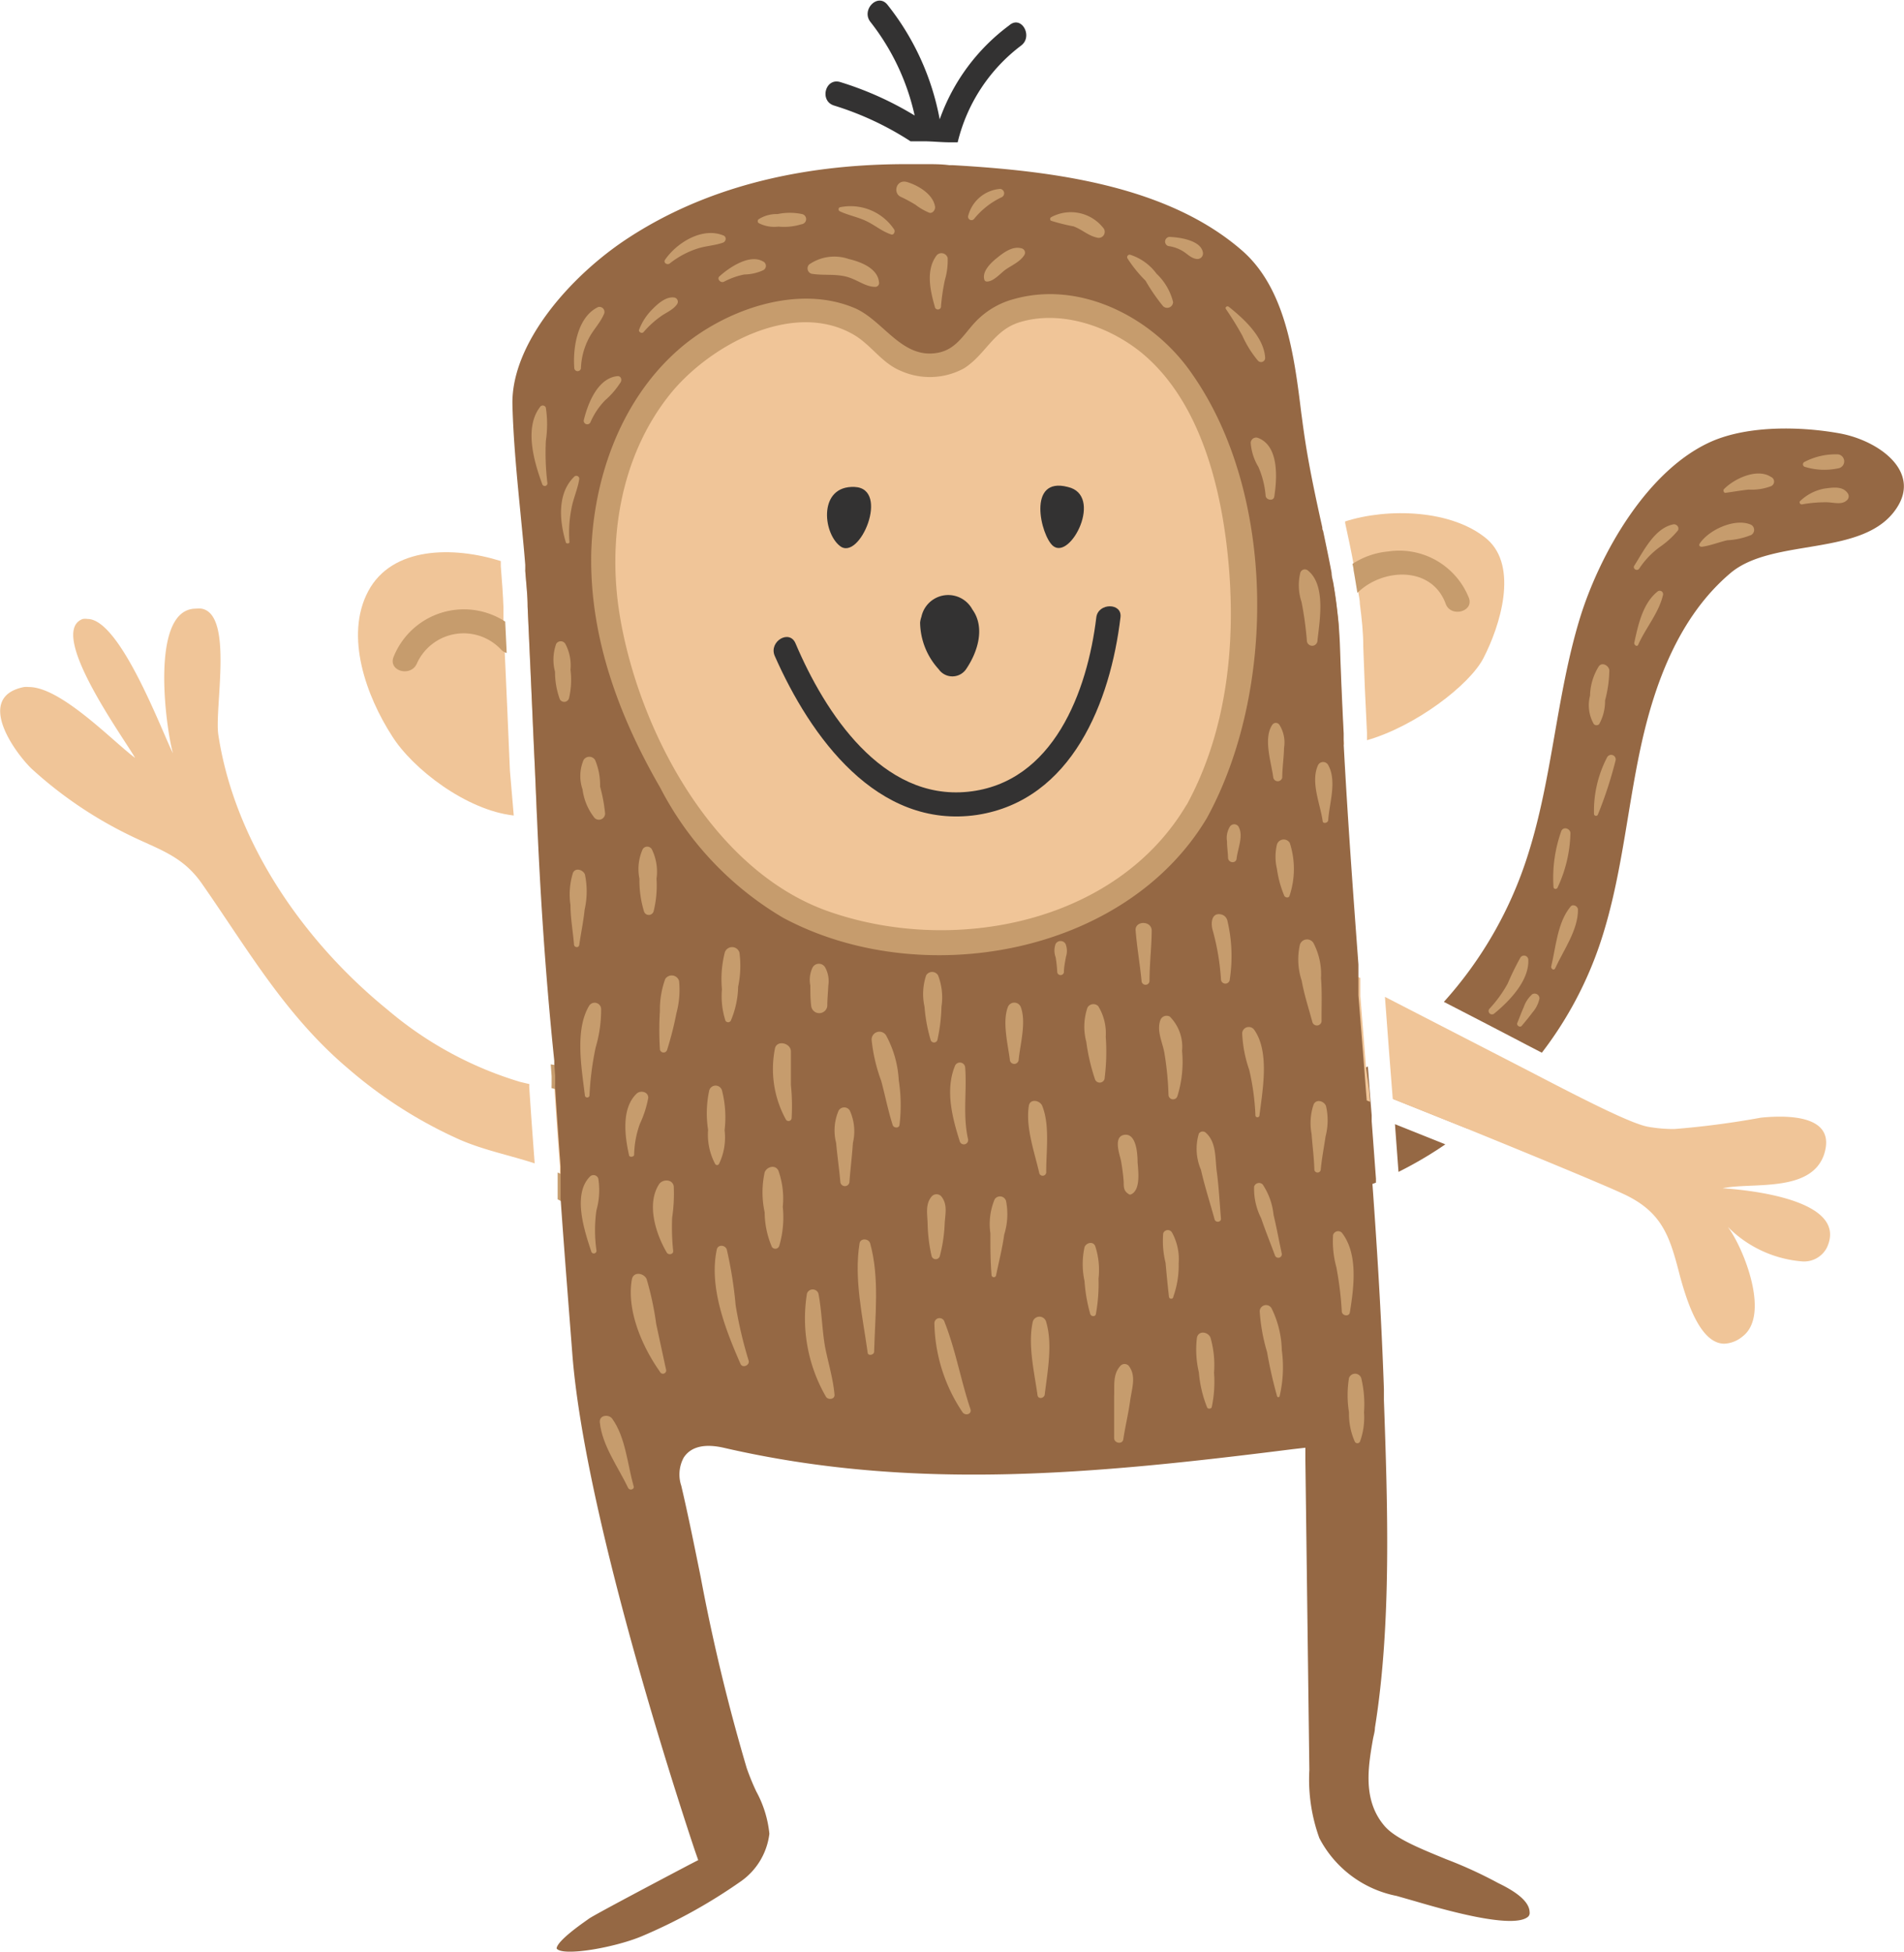 <svg xmlns="http://www.w3.org/2000/svg" viewBox="0 0 129.23 132.5"><defs><style>.cls-1{fill:#333232;}.cls-2{fill:#956844;}.cls-3{fill:#f0c598;}.cls-4{fill:#c69c6d;}</style></defs><title>Asset 10</title><g id="Layer_2" data-name="Layer 2"><g id="Layer_1-2" data-name="Layer 1"><path class="cls-1" d="M69.31,3.09A11.65,11.65,0,0,0,65,9.66l-.28,0h-.23c-.56,0-1.13-.06-1.69-.07l-1,0h0a20.76,20.76,0,0,0-5.2-2.43c-1-.32-.58-1.9.43-1.59a22.3,22.3,0,0,1,5.05,2.27,15.76,15.76,0,0,0-3-6.35c-.65-.82.5-2,1.16-1.16a17.64,17.64,0,0,1,3.54,7.77,13.58,13.58,0,0,1,4.72-6.38C69.32,1,70.14,2.46,69.31,3.09Z"/><path class="cls-2" d="M94.68,76.3l3.42,1.37a26.74,26.74,0,0,1-3.18,1.87Q94.8,77.91,94.68,76.3Z"/><path class="cls-2" d="M93.39,80c0,.09,0,.18,0,.27a19.34,19.34,0,0,1-7.16,1.23h-1c-.81,0-1.62-.07-2.44-.14L82,81.23c-1.63-.17-3.26-.4-4.84-.64l-.86-.13c-.92-.14-1.83-.27-2.72-.38s-1.76-.28-2.58-.47l-.49-.12c-1.68-.44-3.25-1-5-1.64-.06,0-.08-.09-.07-.19a3,3,0,0,1,.21-.86c.55-1.62,2.09-4.55,2.92-5a.26.26,0,0,1,.1,0,2.54,2.54,0,0,1,.54-.09,6.21,6.21,0,0,1,2.64.71c.82.35,1.68.66,2.57.94l.33.1a30.34,30.34,0,0,0,4.62,1l.55.07a26.44,26.44,0,0,0,5.26.1l.49,0a19.89,19.89,0,0,0,3.64-.73c.32-.09.63-.2.94-.31s.63-.24.94-.38a12.73,12.73,0,0,0,1.65-.83l.12,1.59.07.86.07.87,0,.39Z"/><path class="cls-2" d="M103.66,72.7a28.31,28.31,0,0,1-4.08,3.89l-5-2-.25-3.2a21.33,21.33,0,0,0,2.59-2.14C99,70.27,101.42,71.53,103.66,72.7Z"/><path class="cls-2" d="M128.76,34.44c-2.18,3.42-8.38,2-11.3,4.45-3.48,2.94-5.17,7.47-6.12,11.92s-1.3,9-2.78,13.35a25.53,25.53,0,0,1-3.91,7.29l-1.06-.55C101.51,69.81,99.65,68.85,98,68a27.06,27.06,0,0,0,5.71-10c1.66-5.21,1.92-10.76,3.51-16,1.34-4.38,4.59-10.15,9-12.06,2.5-1.07,6-1,8.62-.53S130.37,31.94,128.76,34.44Z"/><path class="cls-3" d="M91.22,50.46s0,0,0,.08a3.69,3.69,0,0,1-3.54-1.35,4.54,4.54,0,0,1-.55-2.85c.13-3.62-.53-8.28,2.65-10.29.21,1,.4,1.9.58,2.86,0,.23.07.45.11.65.1.59.18,1.13.24,1.64s.12,1,.15,1.48.06.87.07,1.31c.06,1.76.14,3.66.25,5.82,0,.12,0,.24,0,.35Z"/><path class="cls-3" d="M100.68,44.68c-.94,1.81-4.59,4.61-7.9,5.56v-.15c0-.13,0-.25,0-.37-.11-2.14-.19-4-.25-5.79,0-1-.1-1.91-.23-2.92,0-.27-.07-.54-.11-.82-.08-.48-.16-1-.26-1.55,0-.14-.05-.28-.07-.42-.17-.92-.37-1.85-.56-2.72l0-.11c2.9-.93,7.27-.81,9.64,1.21C103.08,38.48,101.81,42.5,100.68,44.68Z"/><path class="cls-4" d="M90.72,41.2c.06.51.12,1,.15,1.48-.48.37-1.29.22-1.32-.44a.71.71,0,0,1,0-.14V42a5.82,5.82,0,0,1,.91-2.46C90.58,40.15,90.66,40.69,90.72,41.2Z"/><path class="cls-4" d="M98.13,41c-.94-2.61-4.29-2.45-6-.76-.08-.48-.16-1-.26-1.55,0-.14-.05-.28-.07-.42a5.33,5.33,0,0,1,2.41-.84,5.09,5.09,0,0,1,5.48,3.13C100.07,41.51,98.49,41.93,98.13,41Z"/><path class="cls-3" d="M34.87,55.35C31.67,55,28,52.19,26.6,49.94c-1.72-2.67-3.23-6.76-1.61-9.81s5.79-3.06,9-2.05l0,.34c.09,1.09.15,2,.18,2.77l0,1h0l.09,1.89c0,.08,0,.15,0,.23.12,2.66.24,5.35.35,8Z"/><path class="cls-3" d="M40.19,51.41A9.43,9.43,0,0,1,39.44,53h0a1.76,1.76,0,0,1-.14.23,4.13,4.13,0,0,1-2.86,2.05l-.13-3.08c-.13-2.71-.24-5.47-.37-8.21l-.13-2.9c0-.72-.09-1.49-.16-2.41.31.16.61.32.87.48C40.55,41.68,41.79,47,40.19,51.41Z"/><path class="cls-3" d="M35.92,73.74c.11,1.74.24,3.48.37,5.22-1.69-.55-3.46-.9-5.09-1.61a30.65,30.65,0,0,1-7.52-4.78c-4.31-3.63-6.85-8.12-10-12.63-1.36-1.93-3-2.3-5.09-3.35a28,28,0,0,1-6.43-4.4C1,51.08-1.73,47.3,1.63,46.63a1.76,1.76,0,0,1,.33,0c2.2,0,5.74,3.73,7.21,4.81-.8-1.4-6-8.54-3.55-9.43a1.19,1.19,0,0,1,.32,0c2.23,0,5.07,7.7,5.8,9.12-.47-1.63-1.62-9.82,1.56-9.82a1.69,1.69,0,0,1,.38,0c2.19.4.86,6.79,1.14,8.57,1.11,7.31,5.83,14.06,11.48,18.65a24.94,24.94,0,0,0,9,4.9l.63.15Z"/><path class="cls-3" d="M39.33,80.13l-.27.94-.85-.47L38,80.48c0-.14,0-.29,0-.43s0-.32,0-.47l0-.39c-.13-1.78-.26-3.55-.37-5.33a1.64,1.64,0,0,1,0-.22l0-.59a3.71,3.71,0,0,1,1.66.7C40.61,75.06,39.66,79,39.33,80.13Z"/><path class="cls-4" d="M40.05,73.65a2.52,2.52,0,0,0-.43-.49l-.08-.06a4.92,4.92,0,0,0-2.16-.86l.06.81h0l0,.59a1.64,1.64,0,0,0,0,.22,2.85,2.85,0,0,1,1.09.47c1.06.93.37,4.25,0,5.58-.23-.12-.45-.23-.68-.33,0,.15,0,.31,0,.47s0,.29,0,.43,0,.3,0,.45,0,.31,0,.47l1.41.77.1,0,.53-1.88c.05-.19.11-.38.16-.59C40.71,77.88,41.11,75.18,40.05,73.65Z"/><path class="cls-3" d="M92.92,73.92l.07.86-.78-.3a13.59,13.59,0,0,1-2-.94c-1.48-.88-2.85-2.33-2-4.78.11-.32.18-.61.26-.89,0-.12,0-.24.09-.36h0A2,2,0,0,1,89.63,66a1.87,1.87,0,0,1,.75-.13A2.87,2.87,0,0,1,91,66a8.36,8.36,0,0,1,1.33.37l0,.38c0,.15,0,.31,0,.47s0,.26,0,.39l.38,4.75Z"/><path class="cls-3" d="M124,84.67a1.74,1.74,0,0,1-1.73.94,8,8,0,0,1-5-2.34c1.07,1.42,2.91,6,1,7.44a2.07,2.07,0,0,1-1.23.49c-1.72,0-2.61-3.15-3-4.53-.7-2.73-1.18-4.41-3.91-5.66-1.49-.69-6.3-2.67-10.6-4.42l-5-2-.25-3.2L94,67.66l9.71,5c3.69,1.92,7,3.62,8.17,3.82a10,10,0,0,0,1.76.15,58.83,58.83,0,0,0,5.87-.77,12.55,12.55,0,0,1,1.29-.07c1.75,0,3.7.44,3,2.58-.9,2.61-4.92,1.86-6.88,2.28C118.46,80.75,125.52,81.38,124,84.67Z"/><path class="cls-2" d="M103.82,129.79a.34.34,0,0,1-.14.33c-1.1.83-5.85-.56-7.63-1.08l-1.26-.36a7.55,7.55,0,0,1-5.24-3.92,11.68,11.68,0,0,1-.68-4.63l-.27-21v-.87l-.87.1c-13.5,1.7-25.73,2.87-38.58-.09-1.34-.31-2.27-.08-2.75.67a2.41,2.41,0,0,0-.16,1.9c.47,2,.9,4.14,1.31,6.16a130.51,130.51,0,0,0,3.13,13,16.22,16.22,0,0,0,.65,1.59,7.54,7.54,0,0,1,.89,2.87,4.62,4.62,0,0,1-1.92,3.22,36.33,36.33,0,0,1-6.77,3.75c-1.89.78-5.36,1.37-5.75.82,0-.17.23-.63,1.89-1.81l.31-.22c.37-.26,4.38-2.38,6.81-3.66l.6-.31-.22-.63c-.07-.22-7.39-21.83-8.32-33.67-.27-3.52-.55-7-.8-10.59,0-.16,0-.32,0-.47s0-.3,0-.45,0-.29,0-.43,0-.32,0-.47l0-.39c-.13-1.78-.26-3.55-.37-5.33a1.64,1.64,0,0,1,0-.22l0-.59h0l-.06-.81V72C37,66,36.66,60.52,36.44,55.35v0l-.13-3.08c-.13-2.71-.24-5.47-.37-8.21l-.13-2.9c0-.72-.09-1.49-.16-2.41,0-.13,0-.27,0-.41-.09-1.16-.21-2.32-.32-3.47-.24-2.45-.49-5-.55-7.41-.09-4.19,4-8.8,7.88-11.32,5.09-3.32,11.43-5,18.86-5l1.28,0c.54,0,1.09,0,1.63.07h.23c6.88.39,14.61,1.4,19.66,5.81,2.93,2.57,3.52,7.07,4,11,.06.42.11.84.17,1.24.28,2,.7,4,1.11,5.87l.15.67c0,.07,0,.14.05.22.21,1,.4,1.9.58,2.86,0,.23.07.45.11.65.1.59.18,1.13.24,1.64s.12,1,.15,1.48.06.87.07,1.31c.06,1.76.14,3.66.25,5.82,0,.12,0,.24,0,.35v.3s0,0,0,.08c.28,5.26.67,10.49,1,14.95,0,.12,0,.23,0,.34l0,.51,0,.38c0,.15,0,.31,0,.47s0,.26,0,.39l.38,4.75.12,1.59.07.86.07.87,0,.39.3,3.92c0,.09,0,.18,0,.27.4,5.51.65,10,.79,14.09l0,.73c.25,7.1.53,15.15-.61,22.25,0,.24-.08.49-.13.75-.32,1.85-.73,4.15.78,5.91.73.85,2.34,1.5,4.19,2.26a29.66,29.66,0,0,1,3.53,1.62C103,128.44,103.81,129.1,103.82,129.79Z"/><path class="cls-4" d="M34.39,44.32a.81.81,0,0,1-.38-.23,3.48,3.48,0,0,0-5.7.91c-.4,1-2,.55-1.59-.43a5.14,5.14,0,0,1,7.57-2.38h0l.09,1.89C34.38,44.17,34.39,44.24,34.39,44.32Z"/><path class="cls-3" d="M81.2,55.12c3.78-6.61,3.9-16.57,1.68-23.69-1-3.2-2.72-6.64-5.47-8.57S70.76,20,67.79,21.59c-1.37.72-2.18,3.19-4.17,3.18-3.37,0-3.27-1.5-5.25-2.73-2.34-1.44-6.32-.79-8.64.28a15.42,15.42,0,0,0-7.9,9.76C40,38.34,41.23,44.58,44,50.17c3.22,6.5,7.2,12.58,16.86,13.52C69.06,64.48,77.11,62.28,81.2,55.12Z"/><path class="cls-4" d="M81.91,55.53c4.71-8.58,4.72-22-1-30.15C78.35,21.63,73.42,19,68.81,20.3a5.56,5.56,0,0,0-2.3,1.25c-1,.89-1.46,2.15-2.89,2.4-2.38.42-3.62-2.12-5.52-3-4-1.76-9.12.15-12.15,2.87-3.83,3.42-5.67,8.64-5.82,13.68C40,43.21,42,48.6,44.81,53.46a21.89,21.89,0,0,0,8.34,8.83c9.32,5,23.19,2.56,28.76-6.76a.82.82,0,0,0-1.42-.83c-4.79,8-15.83,10.13-24.28,7.15-7.82-2.76-12.8-12.2-14.12-19.93-.89-5.19,0-10.89,3.33-15.09C48,23.55,53.8,20.25,58,22.75c1.16.7,1.87,1.91,3.16,2.43A4.84,4.84,0,0,0,65.43,25c1.48-.94,2-2.6,3.81-3.14,2.79-.83,6,.28,8.2,2.05,4.22,3.44,5.62,9.82,6,15,.39,5.38-.3,11-2.93,15.78C80,55.63,81.4,56.46,81.91,55.53Z"/><path class="cls-1" d="M62.45,42.25a1.83,1.83,0,0,1,.09-.39A1.86,1.86,0,0,1,66,41.37c.86,1.19.4,2.83-.43,4.05a1.13,1.13,0,0,1-1.86,0A4.79,4.79,0,0,1,62.45,42.25Z"/><path class="cls-1" d="M74.41,41.9c-.6,5-2.9,11.25-8.72,11.84S56,48.39,54,43.68c-.41-1-1.83-.14-1.42.83C55,50,59.53,56.31,66.32,55.31c6.46-1,9.05-7.71,9.73-13.41.13-1-1.51-1-1.64,0Z"/><path class="cls-1" d="M57,37.05c1.34,1.1,3.44-3.9,1-4S55.83,36.12,57,37.05Z"/><path class="cls-1" d="M71.47,37.05c1.2,1,3.45-3.45,1-4C69.68,32.32,70.64,36.36,71.47,37.05Z"/><path class="cls-4" d="M65.86,95.62c-.65-1.94-1-4-1.75-5.89a.35.35,0,0,0-.69.09,11.16,11.16,0,0,0,1.89,6C65.48,96.13,66,96,65.86,95.62Z"/><path class="cls-4" d="M56,91.42c-.21-1.2-.22-2.43-.45-3.62a.41.41,0,0,0-.78,0,10.61,10.61,0,0,0,1.29,7c.15.24.62.18.58-.15C56.54,93.54,56.21,92.49,56,91.42Z"/><path class="cls-4" d="M59.06,84.39c-.09-.33-.66-.38-.72,0-.39,2.44.22,5,.55,7.41,0,.25.44.18.44-.06C59.39,89.33,59.71,86.74,59.06,84.39Z"/><path class="cls-4" d="M50.81,92.34a28.73,28.73,0,0,1-.88-3.75,28.07,28.07,0,0,0-.6-3.78c-.1-.32-.61-.36-.68,0-.54,2.57.59,5.43,1.61,7.76C50.4,92.89,50.91,92.66,50.81,92.34Z"/><path class="cls-4" d="M45.2,92.93l-.66-3.06a20.66,20.66,0,0,0-.65-3.05c-.17-.41-.88-.55-1,0-.38,2.11.7,4.59,1.9,6.28A.22.22,0,0,0,45.2,92.93Z"/><path class="cls-4" d="M43,100.85c-.41-1.45-.54-3.29-1.44-4.55-.23-.33-.89-.27-.85.23.16,1.59,1.26,3.06,1.93,4.47C42.77,101.21,43.1,101.06,43,100.85Z"/><path class="cls-4" d="M40.61,80a.34.34,0,0,0-.56-.15c-1.22,1.21-.37,3.72.08,5.09a.18.18,0,0,0,.35-.09,9.77,9.77,0,0,1,0-2.7A5.06,5.06,0,0,0,40.61,80Z"/><path class="cls-4" d="M45.62,82.65a11,11,0,0,0,.11-2.13c-.08-.51-.77-.5-1-.14-.87,1.35-.21,3.39.53,4.64.11.18.46.12.43-.12A15.38,15.38,0,0,1,45.62,82.65Z"/><path class="cls-4" d="M53.13,81.91a5.66,5.66,0,0,0-.3-2.46c-.21-.43-.79-.26-.93.12a6.35,6.35,0,0,0,0,2.71,6.07,6.07,0,0,0,.49,2.35.28.28,0,0,0,.5-.07A6.92,6.92,0,0,0,53.13,81.91Z"/><path class="cls-4" d="M63.87,81.18a.44.44,0,0,0-.61,0c-.47.52-.32,1.19-.3,1.86a11,11,0,0,0,.27,2.21.29.29,0,0,0,.56,0A10.26,10.26,0,0,0,64.12,83C64.16,82.37,64.33,81.72,63.87,81.18Z"/><path class="cls-4" d="M57.68,75.38a.44.44,0,0,0-.76,0,3.4,3.4,0,0,0-.17,2.19c.08.89.21,1.78.29,2.68a.31.31,0,0,0,.61,0c.07-.9.18-1.79.24-2.68A3.4,3.4,0,0,0,57.68,75.38Z"/><path class="cls-4" d="M71,89.7a.47.47,0,0,0-.9,0c-.35,1.57.1,3.41.32,5,.05.3.47.2.49-.06C71.1,93.06,71.46,91.22,71,89.7Z"/><path class="cls-4" d="M76.66,92.77a.38.38,0,0,0-.6-.08c-.54.57-.41,1.32-.44,2.06,0,1,0,1.91,0,2.86,0,.35.56.44.62.09.13-.87.34-1.72.46-2.59S77.12,93.45,76.66,92.77Z"/><path class="cls-4" d="M74.33,84.56c-.16-.34-.62-.2-.72.09a5.41,5.41,0,0,0,0,2.3A10.77,10.77,0,0,0,74,89.19c.06.17.34.2.38,0a11.47,11.47,0,0,0,.18-2.41A5.17,5.17,0,0,0,74.33,84.56Z"/><path class="cls-4" d="M68.28,81.5a.43.43,0,0,0-.77-.1,4.36,4.36,0,0,0-.29,2.3c0,1,0,1.89.08,2.84,0,.17.28.22.31,0,.19-.92.42-1.82.55-2.75A4.63,4.63,0,0,0,68.28,81.5Z"/><path class="cls-4" d="M92.39,93.53a.44.44,0,0,0-.83,0,7.28,7.28,0,0,0,0,2.33,4.66,4.66,0,0,0,.4,2,.2.2,0,0,0,.34,0,4.79,4.79,0,0,0,.28-2A7.58,7.58,0,0,0,92.39,93.53Z"/><path class="cls-4" d="M87,91.64a6.73,6.73,0,0,0-.7-2.85.43.43,0,0,0-.8.21A12.52,12.52,0,0,0,86,91.77a30.3,30.3,0,0,0,.68,3,.09.09,0,0,0,.17,0A8.66,8.66,0,0,0,87,91.64Z"/><path class="cls-4" d="M82.4,93.17a6.78,6.78,0,0,0-.24-2.38c-.16-.4-.81-.51-.92,0a6.67,6.67,0,0,0,.13,2.35,8.18,8.18,0,0,0,.56,2.38c.06.14.28.09.31,0A8.13,8.13,0,0,0,82.4,93.17Z"/><path class="cls-4" d="M91.07,83.66a.36.36,0,0,0-.59.16A6.63,6.63,0,0,0,90.7,86a22.74,22.74,0,0,1,.37,3c0,.3.5.4.55.07C91.89,87.39,92.2,85.1,91.07,83.66Z"/><path class="cls-4" d="M87,85.1c-.19-.88-.35-1.77-.56-2.64a4.53,4.53,0,0,0-.74-2.07.35.35,0,0,0-.58.15,4.42,4.42,0,0,0,.48,2.15c.29.85.63,1.69.94,2.53A.24.24,0,0,0,87,85.1Z"/><path class="cls-4" d="M79.54,83.64a.33.33,0,0,0-.59.07,6.15,6.15,0,0,0,.16,2c.07.77.14,1.53.23,2.29a.15.15,0,0,0,.3,0A6.32,6.32,0,0,0,80,85.75,3.77,3.77,0,0,0,79.54,83.64Z"/><path class="cls-4" d="M82.59,79.55c-.13-.9,0-2-.75-2.67a.31.31,0,0,0-.47.06,3.59,3.59,0,0,0,.14,2.45c.26,1.14.62,2.25.93,3.38.07.23.45.19.43-.06C82.78,81.66,82.73,80.6,82.59,79.55Z"/><path class="cls-4" d="M90,75.07c-.12-.33-.65-.51-.84-.11a3.94,3.94,0,0,0-.14,2c.06.82.17,1.63.19,2.45a.22.22,0,0,0,.43,0c.07-.77.22-1.52.33-2.28A4.31,4.31,0,0,0,90,75.07Z"/><path class="cls-4" d="M85.13,69.9a.45.45,0,0,0-.82.22,8.71,8.71,0,0,0,.48,2.5,16.38,16.38,0,0,1,.42,3.11.14.14,0,0,0,.27,0C85.69,74,86.19,71.41,85.13,69.9Z"/><path class="cls-4" d="M89.66,66.39a4.55,4.55,0,0,0-.52-2.4.51.51,0,0,0-.91.12,4.56,4.56,0,0,0,.12,2.45c.18,1,.48,1.89.73,2.83a.32.32,0,0,0,.62-.08C89.69,68.33,89.74,67.36,89.66,66.39Z"/><path class="cls-4" d="M77.21,78.86c0-.49-.07-1.93-.87-1.84s-.36,1.29-.26,1.74a13.86,13.86,0,0,1,.19,1.46c0,.38,0,.62.36.84a.16.16,0,0,0,.15,0C77.44,80.74,77.25,79.45,77.21,78.86Z"/><path class="cls-4" d="M70.74,75.06c-.15-.38-.83-.52-.91,0-.23,1.46.39,3.15.71,4.57a.24.24,0,0,0,.47-.07C71,78.16,71.27,76.38,70.74,75.06Z"/><path class="cls-4" d="M80.23,71.33A2.91,2.91,0,0,0,79.4,69a.45.45,0,0,0-.65.26c-.25.73.15,1.47.28,2.2a21.13,21.13,0,0,1,.28,2.87.31.31,0,0,0,.6.08A7.83,7.83,0,0,0,80.23,71.33Z"/><path class="cls-4" d="M65.7,77.3c-.36-1.63-.07-3.21-.19-4.84a.36.36,0,0,0-.7-.1c-.66,1.63-.18,3.49.33,5.1A.29.29,0,0,0,65.7,77.3Z"/><path class="cls-4" d="M61,73.31a7.15,7.15,0,0,0-.84-3,.53.53,0,0,0-1,.27,11.24,11.24,0,0,0,.65,2.78c.27,1,.46,2,.78,3,.06.2.42.24.46,0A11.05,11.05,0,0,0,61,73.31Z"/><path class="cls-4" d="M53.68,73.63c0-.75,0-1.51,0-2.27,0-.58-1-.81-1.09-.15A7.11,7.11,0,0,0,53.35,76a.21.21,0,0,0,.38-.11A14,14,0,0,0,53.68,73.63Z"/><path class="cls-4" d="M49,74a.45.45,0,0,0-.86,0,7.35,7.35,0,0,0-.08,2.69A4.24,4.24,0,0,0,48.54,79a.15.15,0,0,0,.26,0,4.13,4.13,0,0,0,.38-2.29A7.35,7.35,0,0,0,49,74Z"/><path class="cls-4" d="M43.24,74.2c-1.09,1-.83,2.93-.55,4.18,0,.2.35.15.35,0a6.51,6.51,0,0,1,.39-2.1A7.25,7.25,0,0,0,44,74.51C44,74.1,43.5,74,43.24,74.2Z"/><path class="cls-4" d="M40.8,68.48a.44.44,0,0,0-.81-.22c-1,1.66-.5,4.3-.29,6.11a.16.16,0,0,0,.31,0,20,20,0,0,1,.42-3.28A9,9,0,0,0,40.8,68.48Z"/><path class="cls-4" d="M46.09,66.58a.52.52,0,0,0-.94-.13,6.11,6.11,0,0,0-.36,2.17,20.51,20.51,0,0,0,0,2.6.25.25,0,0,0,.48.06,22,22,0,0,0,.64-2.51A6.07,6.07,0,0,0,46.09,66.58Z"/><path class="cls-4" d="M39.7,59.35c-.12-.31-.64-.49-.81-.11a4.89,4.89,0,0,0-.17,2.19c0,.91.17,1.78.24,2.68,0,.19.33.27.36,0,.11-.79.28-1.57.36-2.37A5.58,5.58,0,0,0,39.7,59.35Z"/><path class="cls-4" d="M50.19,64.66a.52.52,0,0,0-1,0A7.41,7.41,0,0,0,49,67.15a5.43,5.43,0,0,0,.24,2.13.21.21,0,0,0,.36,0,6.21,6.21,0,0,0,.5-2.31A6.9,6.9,0,0,0,50.19,64.66Z"/><path class="cls-4" d="M56,65.65a.49.49,0,0,0-.84,0A1.94,1.94,0,0,0,55,66.89c0,.47,0,.93.06,1.4a.55.55,0,0,0,1.09,0c0-.47.05-.93.07-1.4A1.94,1.94,0,0,0,56,65.65Z"/><path class="cls-4" d="M75.05,70.36a3.52,3.52,0,0,0-.51-2.07.46.46,0,0,0-.73.1,4,4,0,0,0-.08,2.32,13.45,13.45,0,0,0,.58,2.51.34.34,0,0,0,.67-.09A14.24,14.24,0,0,0,75.05,70.36Z"/><path class="cls-4" d="M69.29,68.37a.47.47,0,0,0-.89,0c-.37,1,0,2.48.14,3.54a.3.3,0,0,0,.6,0C69.25,70.85,69.66,69.39,69.29,68.37Z"/><path class="cls-4" d="M63.67,66.2a.47.47,0,0,0-.81,0,4,4,0,0,0-.11,2.13,10.82,10.82,0,0,0,.42,2.27.24.24,0,0,0,.45,0,11.55,11.55,0,0,0,.28-2.27A4.16,4.16,0,0,0,63.67,66.2Z"/><path class="cls-4" d="M83.3,62.46a.57.57,0,0,0-.39-.39c-.64-.16-.74.49-.62,1a16.25,16.25,0,0,1,.58,3.39.3.3,0,0,0,.6,0A10.45,10.45,0,0,0,83.3,62.46Z"/><path class="cls-4" d="M77.08,63.17c.09,1.14.29,2.26.4,3.4a.27.27,0,0,0,.54,0c0-1.13.14-2.26.15-3.4C78.17,62.46,77,62.48,77.08,63.17Z"/><path class="cls-4" d="M87.54,57.21a.48.48,0,0,0-.87.11,3.59,3.59,0,0,0,0,1.66,7.38,7.38,0,0,0,.49,1.8c.07.16.32.2.37,0A5.73,5.73,0,0,0,87.54,57.21Z"/><path class="cls-4" d="M72.32,64.06a.39.39,0,0,0-.67,0,1.29,1.29,0,0,0,0,.91A9.31,9.31,0,0,1,71.76,66a.23.23,0,0,0,.45,0c0-.36.08-.71.14-1.06A1.29,1.29,0,0,0,72.32,64.06Z"/><path class="cls-4" d="M44.24,57.64a.36.36,0,0,0-.62,0,3.31,3.31,0,0,0-.22,2,7.22,7.22,0,0,0,.31,2.22.34.34,0,0,0,.65,0,7.22,7.22,0,0,0,.2-2.22A3.46,3.46,0,0,0,44.24,57.64Z"/><path class="cls-4" d="M40.73,53.39a4.39,4.39,0,0,0-.34-1.81.46.46,0,0,0-.78,0,2.78,2.78,0,0,0-.07,2,3.88,3.88,0,0,0,.82,1.94.42.42,0,0,0,.71-.3A10.63,10.63,0,0,0,40.73,53.39Z"/><path class="cls-4" d="M38.72,45.46a3.09,3.09,0,0,0-.35-1.76.36.36,0,0,0-.62,0,3.19,3.19,0,0,0-.08,1.89A5.47,5.47,0,0,0,38,47.47a.34.34,0,0,0,.62-.08A5.44,5.44,0,0,0,38.72,45.46Z"/><path class="cls-4" d="M90.14,51.91a.39.39,0,0,0-.67,0c-.54,1.14.13,2.62.3,3.8,0,.23.37.16.38-.05C90.22,54.53,90.76,53,90.14,51.91Z"/><path class="cls-4" d="M84.06,56.1a.35.35,0,0,0-.58,0,1.46,1.46,0,0,0-.2,1c0,.37.06.74.07,1.11s.53.42.58.08C84,57.61,84.42,56.73,84.06,56.1Z"/><path class="cls-4" d="M86.84,49.2a.29.29,0,0,0-.49,0c-.62.93-.06,2.55.07,3.57a.31.31,0,0,0,.61,0c0-.66.11-1.32.12-2A2.26,2.26,0,0,0,86.84,49.2Z"/><path class="cls-4" d="M88.78,38.73a.32.32,0,0,0-.52.13,3.59,3.59,0,0,0,.08,2,23.06,23.06,0,0,1,.36,2.61.36.36,0,0,0,.72,0C89.57,42.12,90,39.72,88.78,38.73Z"/><path class="cls-4" d="M85.35,29.71a.37.37,0,0,0-.46.35,3.68,3.68,0,0,0,.52,1.63,6.16,6.16,0,0,1,.49,1.93c0,.32.54.43.59.08C86.68,32.48,86.83,30.23,85.35,29.71Z"/><path class="cls-4" d="M83.41,20.83c-.1-.09-.29,0-.2.15a21.14,21.14,0,0,1,1.12,1.82,7.19,7.19,0,0,0,1.06,1.69.28.28,0,0,0,.48-.2C85.79,22.89,84.44,21.65,83.41,20.83Z"/><path class="cls-4" d="M78.5,18.58a3.59,3.59,0,0,0-1.79-1.29.17.17,0,0,0-.19.24,8.9,8.9,0,0,0,1.23,1.52,12.87,12.87,0,0,0,1.19,1.73.4.4,0,0,0,.68-.28A3.93,3.93,0,0,0,78.5,18.58Z"/><path class="cls-4" d="M64.32,17.5a.44.44,0,0,0-.73-.19c-.78,1-.45,2.43-.14,3.51a.21.21,0,0,0,.42-.05,13.72,13.72,0,0,1,.27-1.8A4.56,4.56,0,0,0,64.32,17.5Z"/><path class="cls-4" d="M69.35,16.86c-.62-.19-1.24.29-1.7.66s-1,.93-.84,1.46a.18.18,0,0,0,.17.13c.46,0,.91-.55,1.27-.81s1-.53,1.28-1A.3.3,0,0,0,69.35,16.86Z"/><path class="cls-4" d="M67.89,12.82a2.44,2.44,0,0,0-2.18,1.85.23.23,0,0,0,.41.18A5.34,5.34,0,0,1,68,13.38.3.3,0,0,0,67.89,12.82Z"/><path class="cls-4" d="M74.92,15.52a2.8,2.8,0,0,0-3.59-.77.15.15,0,0,0,0,.23,12.51,12.51,0,0,0,1.52.38c.55.19,1,.63,1.58.76A.41.41,0,0,0,74.92,15.52Z"/><path class="cls-4" d="M79.37,16.08a.32.32,0,0,0-.08.62,2.52,2.52,0,0,1,1.06.39c.3.2.55.48.94.49a.38.38,0,0,0,.35-.47C81.48,16.29,80,16.1,79.37,16.08Z"/><path class="cls-4" d="M57.61,17.58a3,3,0,0,0-2.69.37.38.38,0,0,0,.16.63c.78.13,1.56,0,2.33.19s1.31.7,2,.7a.26.26,0,0,0,.25-.32C59.57,18.21,58.42,17.77,57.61,17.58Z"/><path class="cls-4" d="M60.7,15.59A3.56,3.56,0,0,0,57,14.07a.15.15,0,0,0,0,.27c.59.28,1.24.39,1.83.68s1,.66,1.62.88C60.65,16,60.77,15.74,60.7,15.59Z"/><path class="cls-4" d="M39.31,32.55a.2.2,0,0,0-.34-.19c-1.16,1.13-1,3-.57,4.43,0,.13.27.12.25,0a8.42,8.42,0,0,1,.13-2.24C38.9,33.85,39.2,33.23,39.31,32.55Z"/><path class="cls-4" d="M37.05,29.91a7.57,7.57,0,0,0,0-2.23.22.22,0,0,0-.4-.05c-1.08,1.41-.4,3.72.15,5.22a.18.18,0,0,0,.35-.09A16.94,16.94,0,0,1,37.05,29.91Z"/><path class="cls-4" d="M41.9,25.53c-1.33.14-2,1.84-2.28,3a.24.24,0,0,0,.46.12,4.91,4.91,0,0,1,1-1.49,5.44,5.44,0,0,0,1-1.15C42.26,25.8,42.15,25.5,41.9,25.53Z"/><path class="cls-4" d="M40.6,20.84c-1.42.67-1.73,2.79-1.62,4.17a.23.23,0,0,0,.45,0A4.73,4.73,0,0,1,40,22.9c.3-.56.75-1,1-1.6A.34.34,0,0,0,40.6,20.84Z"/><path class="cls-4" d="M45.73,20.19c-.54-.06-1.09.43-1.44.79a3.9,3.9,0,0,0-.91,1.39c-.07.16.19.3.3.17a6.5,6.5,0,0,1,1.16-1.06c.37-.27.88-.46,1.13-.86A.29.29,0,0,0,45.73,20.19Z"/><path class="cls-4" d="M49.14,16c-1.43-.63-3.2.46-4,1.63-.14.21.15.38.32.25a6,6,0,0,1,1.85-1c.57-.19,1.18-.21,1.76-.41C49.25,16.41,49.34,16.13,49.14,16Z"/><path class="cls-4" d="M51.78,17.74c-.9-.51-2.25.39-2.93,1-.23.18.06.5.29.38a5,5,0,0,1,1.38-.49,3.17,3.17,0,0,0,1.26-.28A.33.33,0,0,0,51.78,17.74Z"/><path class="cls-4" d="M54.44,14.53a4.08,4.08,0,0,0-1.67,0,2.27,2.27,0,0,0-1.28.35.17.17,0,0,0,0,.26,2.29,2.29,0,0,0,1.34.24,4,4,0,0,0,1.57-.16A.35.35,0,0,0,54.44,14.53Z"/><path class="cls-4" d="M63.46,14c-.15-.83-1.13-1.41-1.88-1.64s-1,.75-.44,1a9.74,9.74,0,0,1,1,.54,4.16,4.16,0,0,0,.91.53C63.29,14.53,63.51,14.23,63.46,14Z"/><path class="cls-4" d="M104,67.48a2.06,2.06,0,0,0-.58.88c-.16.35-.29.72-.44,1.08-.06.17.2.33.31.18.25-.3.5-.6.73-.91a2.08,2.08,0,0,0,.47-.95A.33.33,0,0,0,104,67.48Z"/><path class="cls-4" d="M103.19,65a19.08,19.08,0,0,0-.86,1.76,8.56,8.56,0,0,1-1.23,1.7.23.23,0,0,0,.32.33c1-.82,2.37-2.21,2.31-3.64A.29.29,0,0,0,103.19,65Z"/><path class="cls-4" d="M106.6,61.53c-.9,1.08-1,2.78-1.32,4.09,0,.15.19.27.27.11.55-1.21,1.57-2.61,1.55-4C107.1,61.51,106.77,61.33,106.6,61.53Z"/><path class="cls-4" d="M106.59,56.55c0-.29-.44-.48-.61-.17a9.43,9.43,0,0,0-.54,3.81c0,.18.25.2.3,0A9.16,9.16,0,0,0,106.59,56.55Z"/><path class="cls-4" d="M109.09,51.38a7.88,7.88,0,0,0-.9,3.89.14.14,0,0,0,.27,0,27.71,27.71,0,0,0,1.2-3.68A.31.31,0,0,0,109.09,51.38Z"/><path class="cls-4" d="M109.23,45.52c0-.31-.46-.62-.71-.3a3.91,3.91,0,0,0-.6,2,2.57,2.57,0,0,0,.26,1.93.26.26,0,0,0,.36,0,3.23,3.23,0,0,0,.4-1.61A8.43,8.43,0,0,0,109.23,45.52Z"/><path class="cls-4" d="M112.49,40.16c-1,.8-1.31,2.28-1.57,3.48,0,.16.2.28.27.12.5-1.13,1.4-2.16,1.68-3.37A.23.23,0,0,0,112.49,40.16Z"/><path class="cls-4" d="M113.57,35.59c-1.27.26-2,1.79-2.65,2.81-.12.21.2.4.34.19a5.67,5.67,0,0,1,1.39-1.46A6.07,6.07,0,0,0,113.89,36C114,35.78,113.79,35.55,113.57,35.59Z"/><path class="cls-4" d="M118.86,35.62c-1.07-.49-2.88.33-3.5,1.28-.07.12,0,.22.16.21.58-.08,1.14-.31,1.71-.44a5,5,0,0,0,1.63-.36A.4.4,0,0,0,118.86,35.62Z"/><path class="cls-4" d="M120.2,32.37c-.94-.62-2.5.12-3.19.83-.08.08,0,.27.1.25.53-.07,1-.16,1.58-.22A3.68,3.68,0,0,0,120.2,33,.34.34,0,0,0,120.2,32.37Z"/><path class="cls-4" d="M125.43,33.51c-.33-.53-1-.43-1.59-.35a3.19,3.19,0,0,0-1.65.84c-.11.09,0,.27.14.23a8.93,8.93,0,0,1,1.64-.14c.44,0,1,.19,1.34-.1A.36.36,0,0,0,125.43,33.51Z"/><path class="cls-4" d="M124.77,30.84a4.55,4.55,0,0,0-2.29.51.18.18,0,0,0,0,.33,4.5,4.5,0,0,0,2.36.09A.48.48,0,0,0,124.77,30.84Z"/></g></g></svg>